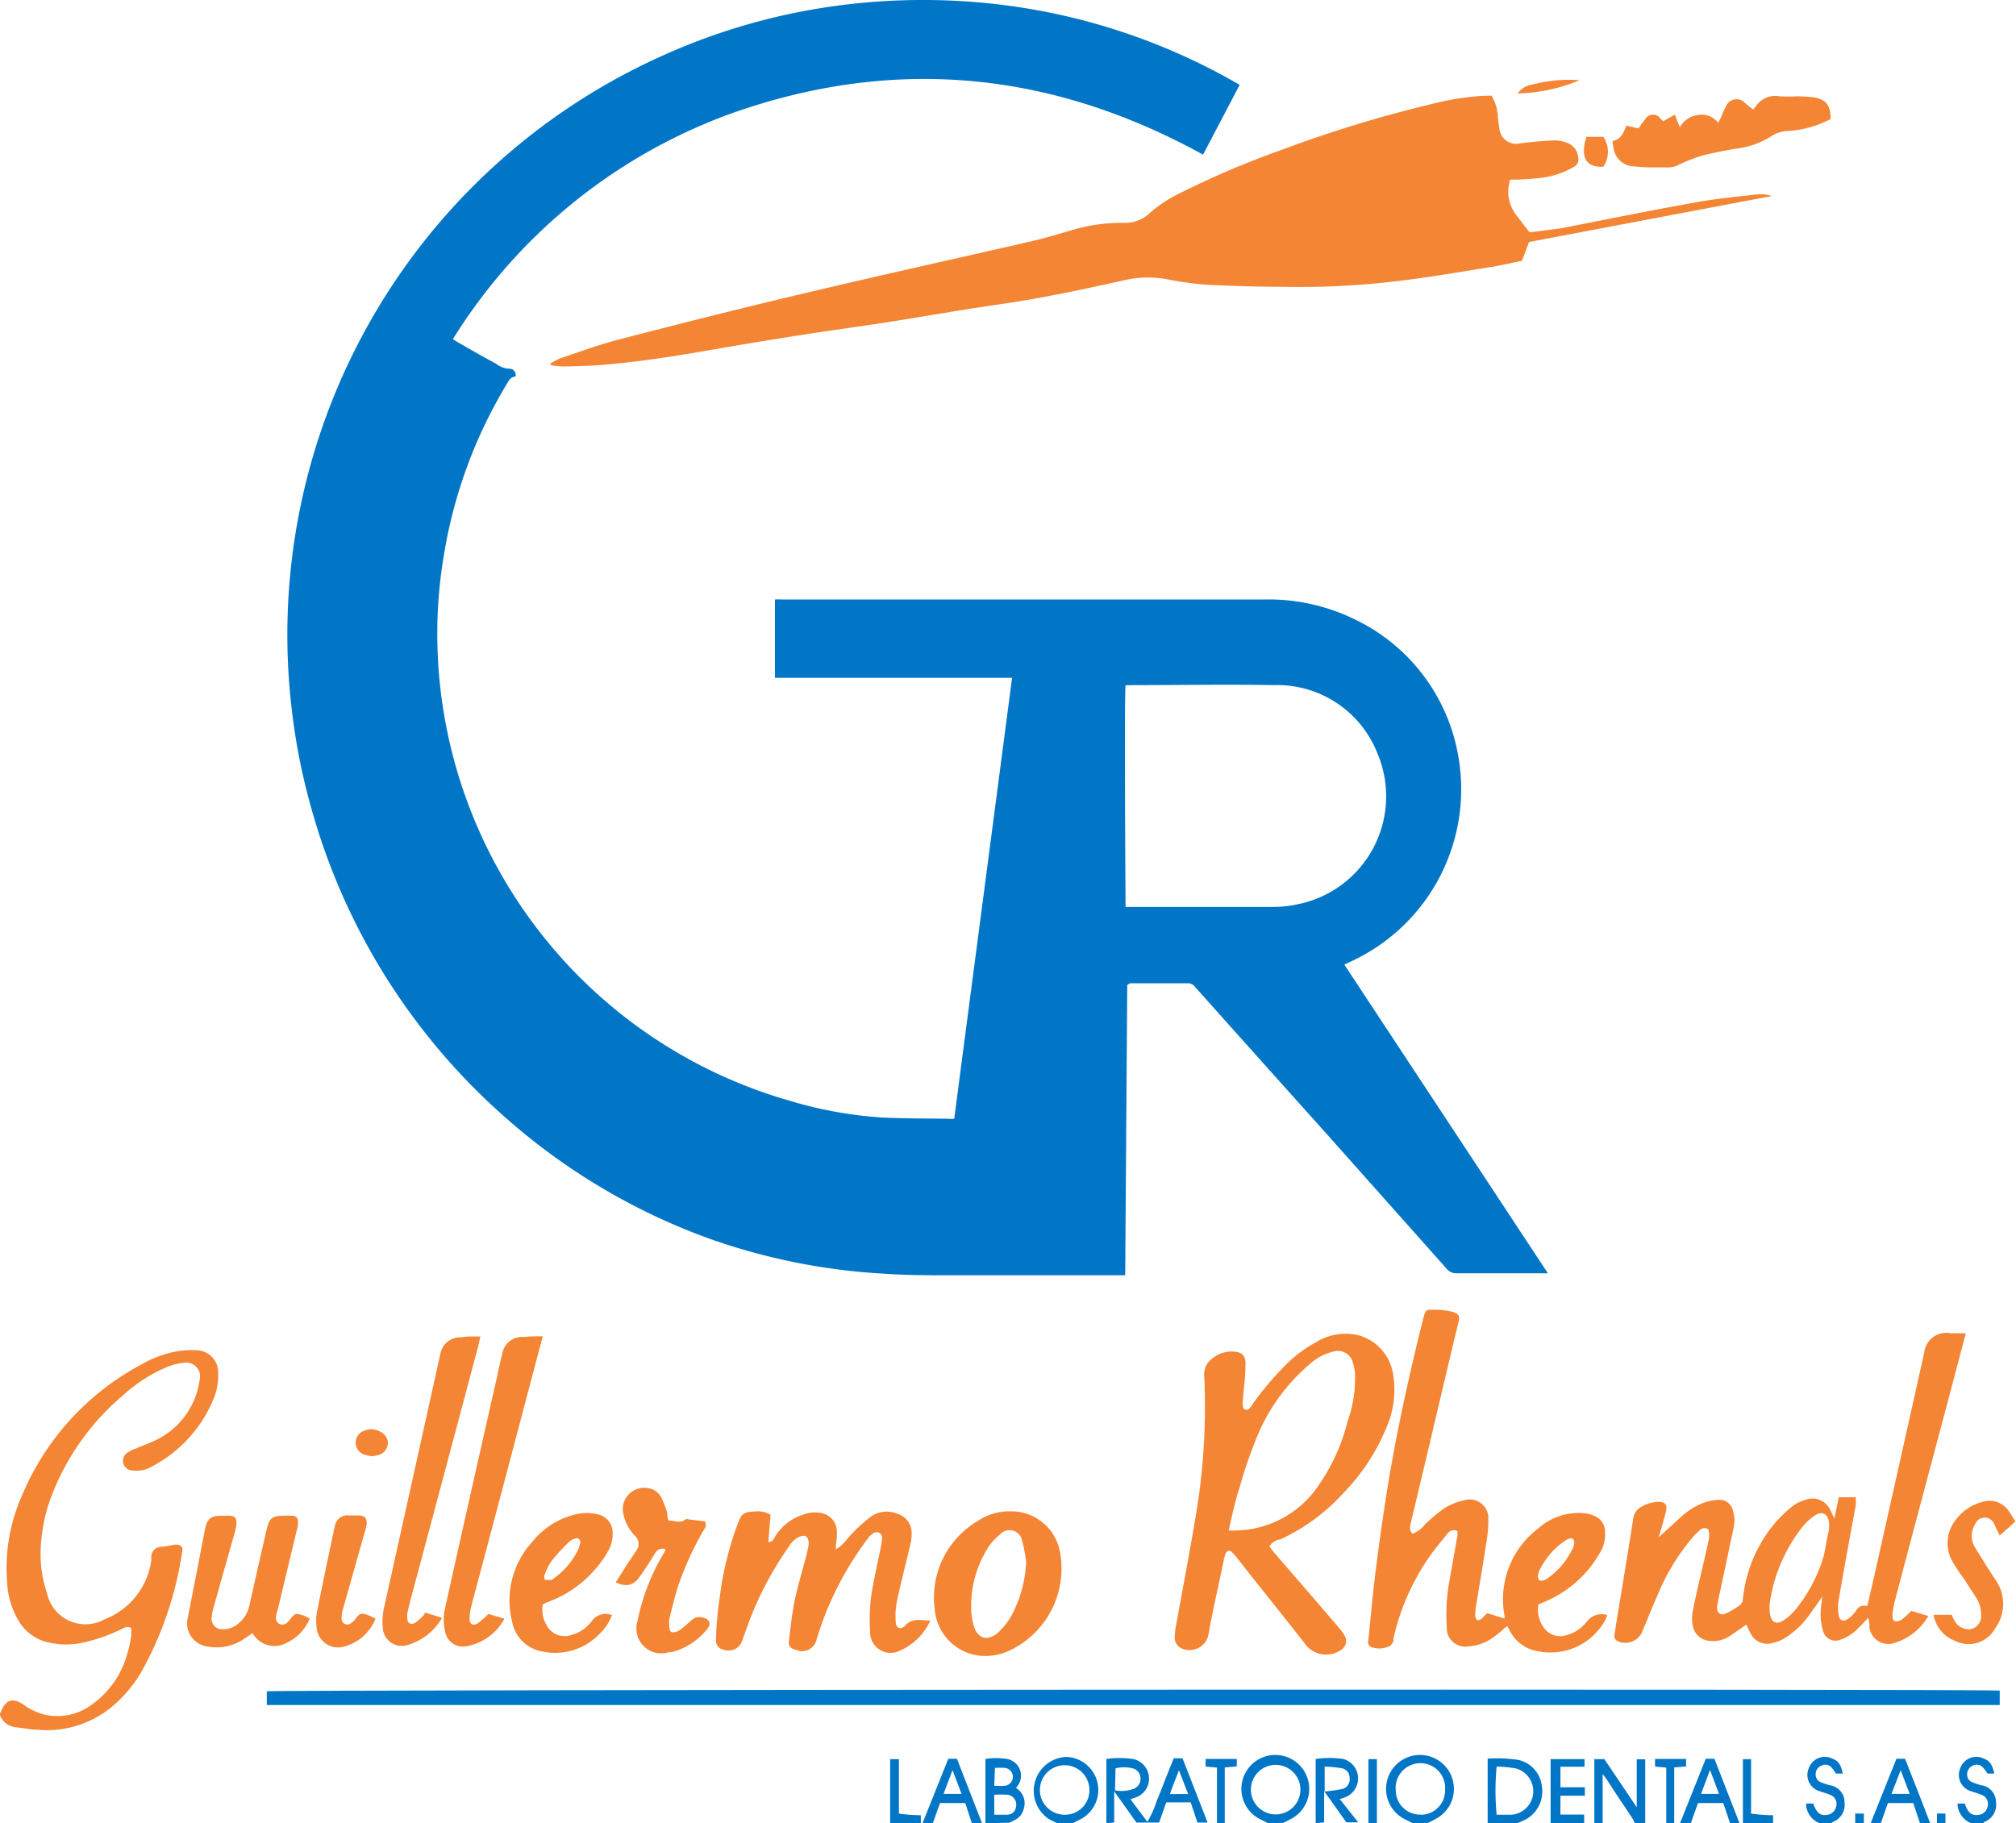 <svg xmlns="http://www.w3.org/2000/svg" viewBox="0 0 118.86 107.51"><defs><style>.cls-1{fill:#f48534;}.cls-2{fill:#0276c6;}</style></defs><g id="Capa_2" data-name="Capa 2"><g id="Arte"><g id="fzmm6j"><path class="cls-1" d="M0,101s.05,0,.06-.08c.28-.7.69-.83,1.33-.4a3.57,3.57,0,0,0,1.21.58,3.43,3.43,0,0,0,2.93-.67,5.44,5.44,0,0,0,2-3,6.18,6.18,0,0,0,.2-.93,2.78,2.78,0,0,0,0-.5c-.26-.14-.41,0-.57.07a10.54,10.54,0,0,1-2.31.8A4.56,4.56,0,0,1,3,96.88a2.74,2.74,0,0,1-1.81-1.16,4.87,4.87,0,0,1-.77-2.4,10.55,10.55,0,0,1,.88-5.14,15.53,15.53,0,0,1,7-7.7,6.37,6.37,0,0,1,2.1-.79,5.29,5.29,0,0,1,1.19-.07A1.3,1.3,0,0,1,12.86,81a3.35,3.35,0,0,1-.21,1.33A7.82,7.82,0,0,1,9,86.45a1.72,1.72,0,0,1-.6.24,2,2,0,0,1-.73,0,.57.57,0,0,1-.42-.52.58.58,0,0,1,.35-.56A2,2,0,0,1,8,85.42c.47-.21,1-.38,1.42-.62a4.62,4.62,0,0,0,2.35-3.44.81.81,0,0,0-.93-1,3.48,3.48,0,0,0-1,.25,9.14,9.14,0,0,0-2.6,1.68,14.56,14.56,0,0,0-4.3,6.19,9.85,9.85,0,0,0-.54,2.84,7.08,7.08,0,0,0,.37,2.62,2.32,2.32,0,0,0,3.41,1.54A4.35,4.35,0,0,0,8.92,92l0-.2a.59.59,0,0,1,.61-.59,6.85,6.85,0,0,0,.79-.13c.33,0,.49.11.42.43a20.86,20.86,0,0,1-2.4,7.07,8,8,0,0,1-1.74,2.06A6,6,0,0,1,2.25,102c-.42,0-.83-.1-1.24-.14a1.13,1.13,0,0,1-1-.69Z"/><path class="cls-2" d="M65.23,107.51v-3.79a5.77,5.77,0,0,1,1.56,0,1.18,1.18,0,0,1,.11,2.29l-.25.09,1,1.33a6.37,6.37,0,0,0,.55-1.24c.18-.42.34-.84.5-1.26l.5-1.25h.52l1.48,3.79h-.6l-.4-1.19H68.76l-.42,1.19H67l-1.31-1.84v1.84Zm.51-1.94a2,2,0,0,0,1.07-.08.62.62,0,0,0,.43-.65.61.61,0,0,0-.47-.57,2.23,2.23,0,0,0-1,0Zm4.31.22-.54-1.4-.29.74c-.08.21-.16.42-.24.66Z"/><path class="cls-2" d="M94,107.51v-3.78h.59l1.91,2.84v-2.83l.5,0v3.82h-.6a2.22,2.22,0,0,0-.14-.31c-.48-.74-1-1.48-1.46-2.22-.08-.12-.17-.23-.31-.42v3Z"/><path class="cls-2" d="M87.71,107.51V103.7a8.66,8.66,0,0,1,1.77.07,1.78,1.78,0,0,1,1.43,1.6,1.87,1.87,0,0,1-1,1.94l-.45.2Zm.53-3.34a14.94,14.94,0,0,0,0,2.84c.28,0,.56,0,.85,0a1.39,1.39,0,0,0,.28-2.73A7.28,7.28,0,0,0,88.24,104.17Z"/><path class="cls-2" d="M62.32,107.51l-.44-.22a2,2,0,0,1,1-3.69,1.95,1.95,0,0,1,.76,3.71l-.39.2Zm.44-.5a1.44,1.44,0,0,0,1.47-1.45,1.46,1.46,0,0,0-1.46-1.47,1.46,1.46,0,0,0,0,2.92Z"/><path class="cls-2" d="M74.76,107.51l-.43-.22a2,2,0,1,1,1.72,0l-.38.2Zm1.91-2a1.46,1.46,0,0,0-1.48-1.44,1.46,1.46,0,1,0,1.48,1.44Z"/><path class="cls-2" d="M83.29,107.51l-.43-.22a2,2,0,1,1,1.72,0l-.38.2Zm.46-.5a1.43,1.43,0,0,0,1.45-1.46,1.46,1.46,0,1,0-2.91,0A1.43,1.43,0,0,0,83.75,107Z"/><path class="cls-2" d="M58.1,107.51v-3.79a4.13,4.13,0,0,1,1.27,0,1,1,0,0,1,.63,1.58.5.5,0,0,1-.1.13,1.05,1.05,0,0,1,.46,1.22,1,1,0,0,1-.59.7l-.26.13Zm.52-.5h.72c.36,0,.55-.22.57-.52a.58.58,0,0,0-.53-.66,6.42,6.42,0,0,0-.76,0Zm0-1.71a4.31,4.31,0,0,0,.64,0,.53.53,0,0,0,0-1.05,4,4,0,0,0-.6,0Z"/><path class="cls-2" d="M77.57,107.51v-3.79a5.82,5.82,0,0,1,1.62,0,1.19,1.19,0,0,1,.09,2.27l-.29.1,1.09,1.37h-.7l-1.31-1.84v1.84Zm.53-3.34v1.47a9.47,9.47,0,0,0,1-.14.59.59,0,0,0,.47-.67.57.57,0,0,0-.52-.57A7,7,0,0,0,78.1,104.17Z"/><path class="cls-2" d="M54.39,107.51l1.52-3.8h.51l1.48,3.8h-.6l-.39-1.19H55.42L55,107.51Zm1.77-3.13-.53,1.4h1.06Z"/><path class="cls-2" d="M99.05,107.51l1.52-3.8h.51l1.48,3.8H102l-.4-1.19h-1.49l-.42,1.19Zm1.77-3.14-.53,1.41h1.06Z"/><path class="cls-2" d="M110.29,107.51l1.52-3.8h.51c.49,1.26,1,2.53,1.48,3.8h-.6l-.4-1.19h-1.49l-.42,1.19Zm1.77-3.13-.54,1.4h1.07Z"/><path class="cls-2" d="M91.42,107.51v-3.78h2l0,.45H92v1.21h1.44l0,.5H92V107H93.4l0,.51Z"/><path class="cls-2" d="M116.21,107.51a1.3,1.3,0,0,1-.79-1,1.37,1.37,0,0,1,0-.16h.42a.82.82,0,0,0,.06.16c.17.41.38.56.75.51a.62.62,0,0,0,.54-.51.56.56,0,0,0-.33-.66c-.21-.1-.44-.15-.66-.23a1,1,0,0,1-.62-1.37,1,1,0,0,1,1.38-.55c.35.13.49.32.62.88l-.4,0a2.51,2.51,0,0,0-.29-.38.48.48,0,0,0-.56-.09.54.54,0,0,0-.35.5.47.47,0,0,0,.3.48,4.56,4.56,0,0,0,.52.18,1,1,0,0,1,.88,1,1.08,1.08,0,0,1-.68,1.16s-.07.07-.11.1Z"/><path class="cls-2" d="M107.28,107.51a1.28,1.28,0,0,1-.79-1,1.37,1.37,0,0,1,0-.16h.42a.82.82,0,0,0,.06.16c.17.41.38.56.74.51a.63.63,0,0,0,.55-.51.56.56,0,0,0-.33-.66c-.21-.1-.44-.15-.66-.23a1,1,0,0,1-.62-1.37,1,1,0,0,1,1.38-.55c.35.13.49.32.62.88l-.41,0a2,2,0,0,0-.28-.38.49.49,0,0,0-.56-.09.53.53,0,0,0-.35.5.47.47,0,0,0,.3.48,4.56,4.56,0,0,0,.52.18,1,1,0,0,1,.88,1,1.08,1.08,0,0,1-.68,1.16s-.08.07-.11.1Z"/><path class="cls-2" d="M71.75,107.51v-3.28l-.67-.06v-.45h1.84l0,.44-.71.06v3.29Z"/><path class="cls-2" d="M98.24,107.51v-3.28l-.66-.06v-.45h1.83l0,.44-.7.06v3.29Z"/><path class="cls-2" d="M52.48,107.51v-3.78H53v3.21a9.1,9.1,0,0,0,1.29.1l0,.47Z"/><path class="cls-2" d="M102.76,107.51v-3.78h.48v3.21a9.25,9.25,0,0,0,1.3.1l0,.47Z"/><path class="cls-2" d="M80.68,107.51v-3.78l.5,0v3.82Z"/><path class="cls-2" d="M109.38,107.51v-.57l.51,0v.61Z"/><path class="cls-2" d="M114.2,107.51v-.57l.5,0v.61Z"/><path class="cls-2" d="M66.46,58.09,66.34,75.2l-.43,0H64.15c-2.7,0-5.41,0-8.12,0-1.32,0-2.65,0-4-.1A36.8,36.8,0,0,1,41.71,73a37.23,37.23,0,0,1-12-7.18,37.73,37.73,0,0,1-11.31-18,36.82,36.82,0,0,1-1.2-6A37.42,37.42,0,0,1,38.78,3.41,36.89,36.89,0,0,1,48.08.53,38,38,0,0,1,56.73.07,36.92,36.92,0,0,1,72.25,4.53l.84.47L70.93,9.12C62.1,4.25,52.92,3.3,43.4,6.59A32.22,32.22,0,0,0,26.7,20l.32.2c.74.42,1.48.85,2.23,1.25a1.3,1.3,0,0,0,.77.29.37.37,0,0,1,.37.47c-.26,0-.37.2-.49.4a28.29,28.29,0,0,0-3.73,10.13,27.78,27.78,0,0,0-.36,5.9A28.65,28.65,0,0,0,46.5,64.89a24.32,24.32,0,0,0,5.41,1c1.32.07,2.64.06,4,.08a1.59,1.59,0,0,0,.35,0c1.13-8.64,2.27-17.28,3.41-26H45.69V35.35a2.45,2.45,0,0,1,.38,0c.33,0,.67,0,1,0H74.52a11.55,11.55,0,0,1,5.33,1.16A11,11,0,0,1,86,44.72a11.18,11.18,0,0,1-6.19,11.9l-.55.26,12,18.2-.41,0H85.92a.73.73,0,0,1-.64-.28l-7.12-8q-3.85-4.29-7.69-8.59a.52.52,0,0,0-.42-.23H66.63A1.28,1.28,0,0,0,66.46,58.09Zm-.1-17.68c-.08,1,0,12.67,0,13.07h8.71a7.08,7.08,0,0,0,1.45-.16A6.49,6.49,0,0,0,81.2,44.4a6.34,6.34,0,0,0-6.09-4c-2.78-.05-5.55,0-8.33,0Z"/><path class="cls-1" d="M87.94,5.64a2.65,2.65,0,0,1,.37,1.2c0,.25.07.5.09.75a1,1,0,0,0,1.2.87,20,20,0,0,1,2.05-.18,1.81,1.81,0,0,1,.68.12,1,1,0,0,1,.72.93.46.46,0,0,1-.24.5,5,5,0,0,1-1.89.65c-.46.06-.93.08-1.39.11l-.49,0a2.25,2.25,0,0,0,.37,2.11l.77,1L92,13.47c2.65-.52,5.3-1.06,8-1.54,1.2-.22,2.42-.33,3.63-.47a2,2,0,0,1,.83.1L90.15,14.27l-.42,1.11c-.65.13-1.29.29-2,.39-1.77.29-3.53.59-5.3.8a48.32,48.32,0,0,1-6.91.34c-1.45,0-2.91-.05-4.36-.12a18.38,18.38,0,0,1-2.33-.32,6.25,6.25,0,0,0-2.62.07c-1.6.36-3.2.7-4.81,1-1.41.26-2.84.46-4.25.67L52.34,19c-1.73.26-3.47.5-5.2.77-1.48.23-3,.48-4.45.73-2.33.41-4.67.8-7,1-.82.08-1.64.09-2.46.11a5.16,5.16,0,0,1-.77-.08v-.1a3.8,3.8,0,0,1,.6-.31c1.13-.38,2.24-.79,3.39-1.09,3.6-.93,7.21-1.85,10.83-2.7,4.53-1.08,9.08-2.08,13.61-3.12.77-.18,1.52-.41,2.27-.63a10.32,10.32,0,0,1,3.12-.44,2.07,2.07,0,0,0,1.5-.57,7.72,7.72,0,0,1,1.75-1.16,52.43,52.43,0,0,1,6-2.56,74.86,74.86,0,0,1,8.9-2.72,16.11,16.11,0,0,1,3-.48Z"/><path class="cls-1" d="M115.9,78.62c-.26,1-.5,1.89-.74,2.81-1.15,4.34-2.31,8.67-3.45,13a5.42,5.42,0,0,0-.13.79c0,.15,0,.35.16.38a.55.55,0,0,0,.4-.11,6.08,6.08,0,0,0,.55-.5l1,.3a3.45,3.45,0,0,1-2,1.59,1.12,1.12,0,0,1-1.47-.9c0-.18,0-.36-.08-.58-.21.22-.39.43-.59.62a2.55,2.55,0,0,1-1,.65.76.76,0,0,1-1.07-.51,3.57,3.57,0,0,1-.07-1.69c0-.11,0-.22.05-.35-.39.54-.74,1.09-1.16,1.58a5.63,5.63,0,0,1-1,.85,2.45,2.45,0,0,1-.78.33,1.09,1.09,0,0,1-1.31-.57c-.09-.15-.16-.33-.25-.51l-1,.69a1.78,1.78,0,0,1-1.15.27,1.09,1.09,0,0,1-1-.85,2.25,2.25,0,0,1,0-.93c.19-1,.44-2,.67-3,.08-.36.17-.71.24-1.08a1.35,1.35,0,0,0,0-.72.39.39,0,0,0-.52.07,4.3,4.3,0,0,0-.55.58A12.75,12.75,0,0,0,98,93.44c-.42.93-.8,1.87-1.19,2.81a1.08,1.08,0,0,1-1.46.51.33.33,0,0,1-.16-.38c.07-.46.14-.92.22-1.39.3-1.81.6-3.62.88-5.43a.91.91,0,0,1,.49-.71,2,2,0,0,1,1-.29c.41,0,.54.19.44.58s-.27,1-.41,1.45c0,.06,0,.12-.07.11l1.37-1.25a4.2,4.2,0,0,1,1.35-.84,2.92,2.92,0,0,1,.88-.17.8.8,0,0,1,.82.61,1.93,1.93,0,0,1,.06,1l-.78,3.67c-.08.34-.15.69-.2,1s.15.58.49.43a4.45,4.45,0,0,0,.89-.53.53.53,0,0,0,.14-.36,8.31,8.31,0,0,1,1.73-4.26,8,8,0,0,1,1.16-1.16,2.41,2.41,0,0,1,.8-.4,1.15,1.15,0,0,1,1.45.58c.08.14.14.3.25.52l.26-1.25h1a3.88,3.88,0,0,1,0,.48c-.34,1.85-.69,3.71-1,5.56a2.69,2.69,0,0,0,0,.94c.05.29.29.37.53.2a1.9,1.9,0,0,0,.49-.49.53.53,0,0,1,.66-.27c.15-.63.29-1.24.43-1.86q1.47-6.54,2.93-13.09A1.3,1.3,0,0,1,115,78.62C115.26,78.61,115.56,78.62,115.9,78.62Zm-8.06,11.56h0c0-.14,0-.27,0-.4-.08-.53-.41-.7-.85-.41a3.55,3.55,0,0,0-.7.64,9.42,9.42,0,0,0-1.92,4.34,2.48,2.48,0,0,0,0,.9c.09.42.38.55.75.32a3.23,3.23,0,0,0,.71-.62,9,9,0,0,0,1.71-3.26C107.64,91.19,107.72,90.68,107.84,90.18Z"/><path class="cls-2" d="M117.9,99.69v.85H15.73v-.81C16.11,99.64,116.72,99.59,117.9,99.69Z"/><path class="cls-1" d="M88.87,95.87c-.24.2-.47.42-.72.6a2.8,2.8,0,0,1-1.57.61,1.09,1.09,0,0,1-1.28-1.14,11,11,0,0,1,.15-2.69l.48-2.71c0-.08,0-.16,0-.26a.47.47,0,0,0-.62.2c-.32.38-.64.77-.93,1.17a13.67,13.67,0,0,0-2.21,4.9c0,.24-.08.48-.35.56a1.35,1.35,0,0,1-1,0,.29.29,0,0,1-.15-.34c.14-1.36.26-2.73.43-4.09s.39-2.94.62-4.41c.48-3.09,1.13-6.14,1.86-9.17.11-.47.23-.94.35-1.41s.18-.46.55-.46a4.72,4.72,0,0,1,1.13.12c.45.12.46.29.37.66-.48,1.95-.93,3.9-1.39,5.85s-.93,3.93-1.4,5.89c-.06.24-.13.48.1.69a1.62,1.62,0,0,0,.69-.51,9.25,9.25,0,0,1,1.19-1,3.6,3.6,0,0,1,1.15-.46,1.1,1.1,0,0,1,1.43,1.12,7.79,7.79,0,0,1-.13,1.44c-.19,1.27-.41,2.54-.62,3.8,0,.25-.1.5.09.71.31,0,.37-.27.61-.41l1,.31a.72.72,0,0,0,0-.19,5.24,5.24,0,0,1,2-5.13,3.58,3.58,0,0,1,2.59-.9,1.92,1.92,0,0,1,.67.15,1,1,0,0,1,.67,1,2,2,0,0,1-.3,1.19A6.72,6.72,0,0,1,91,94.48l-.3.13a1.77,1.77,0,0,0,.29,1.32,1.18,1.18,0,0,0,1.4.48,2.23,2.23,0,0,0,1.15-.77,1.08,1.08,0,0,1,1.22-.4,2.83,2.83,0,0,1-.15.35,3.68,3.68,0,0,1-3.87,1.79A2.27,2.27,0,0,1,89,96.13l-.12-.22ZM92.82,91c0-.23-.11-.33-.28-.28a1.14,1.14,0,0,0-.31.16,4.47,4.47,0,0,0-1.47,1.73,1.4,1.4,0,0,0-.09.29c0,.25.09.37.35.28a.94.94,0,0,0,.26-.14,4.48,4.48,0,0,0,1.45-1.75A1.55,1.55,0,0,0,92.82,91Z"/><path class="cls-1" d="M74.84,91.19l.28.36c1.27,1.47,2.54,2.93,3.8,4.41a2.68,2.68,0,0,1,.35.48.62.62,0,0,1-.23.87,1.55,1.55,0,0,1-2-.25c-1.32-1.71-2.69-3.38-4-5.06a5.9,5.9,0,0,0-.39-.46c-.15-.15-.31-.11-.4.08a2.79,2.79,0,0,0-.09.34c-.31,1.5-.66,3-.93,4.51a1.14,1.14,0,0,1-1.57.73.69.69,0,0,1-.4-.6,4,4,0,0,1,.05-.6c.45-2.49.94-5,1.33-7.49A38.45,38.45,0,0,0,71,81.16a1.15,1.15,0,0,1,.5-1.07A1.74,1.74,0,0,1,73,79.74c.32.08.46.34.43.75,0,.68-.1,1.37-.15,2.05a1.79,1.79,0,0,0,0,.4.21.21,0,0,0,.37.12,1.49,1.49,0,0,0,.24-.32,18.27,18.27,0,0,1,2-2.34,7.63,7.63,0,0,1,1.73-1.27,3.28,3.28,0,0,1,2.52-.38,2.82,2.82,0,0,1,2,2.33,5.43,5.43,0,0,1-.36,3,12,12,0,0,1-2.51,3.89,11.58,11.58,0,0,1-3.8,2.81A.86.86,0,0,0,74.84,91.19Zm-2.4-.94.4,0A6,6,0,0,0,77.44,88a11.34,11.34,0,0,0,2-4.15A7.67,7.67,0,0,0,79.89,81a2.73,2.73,0,0,0-.14-.69.91.91,0,0,0-1.15-.61,3.14,3.14,0,0,0-1.36.72A11.24,11.24,0,0,0,74,85a24.46,24.46,0,0,0-.91,2.7C72.82,88.49,72.65,89.35,72.44,90.25Z"/><path class="cls-1" d="M54.85,95.56A3.53,3.53,0,0,1,53,97.36a1.21,1.21,0,0,1-1.7-1.13,11.24,11.24,0,0,1,.06-2.09c.15-1,.39-2,.59-3A2.63,2.63,0,0,0,52,90.7a.32.32,0,0,0-.52-.28,1,1,0,0,0-.32.31,18.94,18.94,0,0,0-3,5.89.88.88,0,0,1-1.22.67c-.35-.1-.47-.2-.42-.56.09-.8.18-1.6.34-2.38s.46-1.78.69-2.66c.05-.21.1-.43.13-.64,0-.43-.17-.59-.58-.42a1.46,1.46,0,0,0-.6.58,20.55,20.55,0,0,0-2,3.57c-.27.63-.49,1.28-.73,1.92a.84.84,0,0,1-1.1.58.54.54,0,0,1-.45-.63c0-.81.1-1.63.21-2.44a19.25,19.25,0,0,1,1.07-4.37c.22-.59.35-.69,1-.71a1.46,1.46,0,0,1,.93.19l-.13,1.61c.28,0,.32-.2.41-.34a3,3,0,0,1,1.62-1.27,1.92,1.92,0,0,1,1.09-.1,1.11,1.11,0,0,1,.92,1.09c0,.23,0,.47-.05.7a1.6,1.6,0,0,0,0,.34,1.88,1.88,0,0,0,.35-.25c.22-.23.41-.49.64-.71a8.47,8.47,0,0,1,1-.91,1.62,1.62,0,0,1,1.62-.22,1.18,1.18,0,0,1,.85,1.12,2.63,2.63,0,0,1-.09.74c-.25,1.09-.54,2.17-.77,3.26a4.3,4.3,0,0,0-.08,1.24c0,.4.29.51.57.23C53.77,95.39,54.27,95.55,54.85,95.56Z"/><path class="cls-1" d="M59.57,89.12a2.91,2.91,0,0,1,2.94,2.49,5.34,5.34,0,0,1-3.06,5.75,3.33,3.33,0,0,1-1.71.27,3,3,0,0,1-2.63-2.73,5.24,5.24,0,0,1,2.52-5.2A3.27,3.27,0,0,1,59.57,89.12Zm.93,3a7.9,7.9,0,0,0-.24-1.27.75.75,0,0,0-1.3-.37,3.22,3.22,0,0,0-.7.77,6.4,6.4,0,0,0-1,3.29,4.22,4.22,0,0,0,.12,1.23c.22.88.87,1.06,1.52.45a4.47,4.47,0,0,0,.73-.94A7.41,7.41,0,0,0,60.5,92.09Z"/><path class="cls-1" d="M32,78.8c-.31,1.16-.59,2.24-.88,3.32q-1.65,6.27-3.32,12.54a3.42,3.42,0,0,0-.12.78c0,.34.22.46.49.28a6.19,6.19,0,0,0,.63-.55l.94.28a3.17,3.17,0,0,1-2.26,1.63,1.06,1.06,0,0,1-1.24-.91,2.89,2.89,0,0,1,0-1.34q1.51-6.8,3.05-13.58c.1-.47.2-.94.32-1.41a1.18,1.18,0,0,1,1.28-1C31.3,78.79,31.63,78.8,32,78.8Z"/><path class="cls-1" d="M28.32,78.81l-.1.47q-2,7.53-4,15c-.07.28-.14.55-.2.83a1,1,0,0,0,0,.35c0,.27.22.37.46.23a4,4,0,0,0,.49-.43.7.7,0,0,0,.09-.17l1,.31a3.44,3.44,0,0,1-2,1.59A1.12,1.12,0,0,1,22.57,96a3.62,3.62,0,0,1,.05-1.09c1-4.52,2-9,3-13.54.12-.5.22-1,.34-1.51a1.18,1.18,0,0,1,1.24-1C27.57,78.79,27.92,78.81,28.32,78.81Z"/><path class="cls-1" d="M103.36,6.46a1.64,1.64,0,0,0,.17-.2,1.37,1.37,0,0,1,1.4-.58,9.17,9.17,0,0,0,1,0,8.94,8.94,0,0,1,1,.06c.74.12,1,.47,1,1.28a6.17,6.17,0,0,1-2.46.7,1.91,1.91,0,0,0-1,.29,5,5,0,0,1-2.15.76c-.67.12-1.35.24-2,.42a9.22,9.22,0,0,0-1.35.53,1.36,1.36,0,0,1-.72.15c-.34,0-.7,0-1,0a8.67,8.67,0,0,1-.89-.06,1.24,1.24,0,0,1-1.23-1.11,3,3,0,0,1-.06-.38c.49-.09.66-.49.81-.91l.72.16c.13-.17.24-.35.38-.51A.53.53,0,0,1,97.9,7l.16.15.68-.39.3.74a1.43,1.43,0,0,1,1.08-.72,1.22,1.22,0,0,1,1.18.46c.07-.13.13-.23.17-.32a6.07,6.07,0,0,1,.31-.69.67.67,0,0,1,1.1-.16Z"/><path class="cls-1" d="M18.26,95.44a2.72,2.72,0,0,1-1.37,1.44,1.48,1.48,0,0,1-2-.58c-.14.09-.28.2-.43.29a2.87,2.87,0,0,1-2.23.5,1.38,1.38,0,0,1-1.15-1.74q.51-2.58,1-5.15c.14-.66.34-.82,1-.82h.45c.31,0,.42.14.41.45a2.45,2.45,0,0,1-.1.54c-.43,1.51-.85,3-1.28,4.53a2.52,2.52,0,0,0-.08.54.6.6,0,0,0,.58.63,1.37,1.37,0,0,0,1-.34,1.82,1.82,0,0,0,.65-1.09c.33-1.47.66-2.93,1-4.4.15-.71.33-.86,1-.86a4.13,4.13,0,0,1,.5,0c.26,0,.36.14.36.4a1.62,1.62,0,0,1-.07.44L16.4,94.81a4.56,4.56,0,0,0-.13.53.39.39,0,0,0,.21.42.4.4,0,0,0,.46-.09,1.54,1.54,0,0,0,.17-.19c.26-.33.32-.36.71-.24C18,95.29,18.08,95.36,18.26,95.44Z"/><path class="cls-1" d="M32,94.61a1.75,1.75,0,0,0,.2,1.17,1.2,1.2,0,0,0,1.52.62,2.21,2.21,0,0,0,1.17-.81,1,1,0,0,1,1.19-.35,2.89,2.89,0,0,1-.79,1.16,3.6,3.6,0,0,1-3.23,1,2.2,2.2,0,0,1-1.87-1.79,5.11,5.11,0,0,1,1.21-4.71,4.62,4.62,0,0,1,2.45-1.58,2.76,2.76,0,0,1,1.48,0,1.1,1.1,0,0,1,.79,1.1,2,2,0,0,1-.3,1.1,6.78,6.78,0,0,1-3.5,2.94A2.15,2.15,0,0,0,32,94.61ZM34.22,91c0-.23-.12-.34-.29-.28a1,1,0,0,0-.39.21,11.76,11.76,0,0,0-1,1.09,3,3,0,0,0-.41.79.38.38,0,0,0,0,.35c.08,0,.24,0,.37,0a.42.42,0,0,0,.17-.1,4.48,4.48,0,0,0,1.45-1.75C34.17,91.14,34.19,91,34.22,91Z"/><path class="cls-1" d="M36.3,93.31c.32-.49.62-1,.91-1.41.09-.14.19-.28.27-.42a.65.65,0,0,0-.07-.94,2.71,2.71,0,0,1-.65-1.23,1.26,1.26,0,0,1,1.37-1.57,1.06,1.06,0,0,1,.85.54,6.17,6.17,0,0,1,.36.93c0,.14,0,.29.08.45.36,0,.7.19,1-.07a.17.17,0,0,1,.14,0l1,.12c.13.26,0,.41-.1.56A19.18,19.18,0,0,0,40,93.47c-.21.65-.37,1.32-.54,2a1.34,1.34,0,0,0,0,.35c0,.16,0,.38.16.43a.67.67,0,0,0,.46-.13c.24-.17.46-.38.69-.58a.68.68,0,0,1,.65-.16c.43.09.54.38.25.71a3.91,3.91,0,0,1-2.07,1.33l-.15,0a1.47,1.47,0,0,1-1.86-1.85A12.44,12.44,0,0,1,39,91.82c.08-.13.15-.26.22-.39a.78.78,0,0,1,0-.09.52.52,0,0,0-.6.25c-.3.49-.62,1-.94,1.43S37,93.62,36.3,93.31Z"/><path class="cls-1" d="M114,95.22h1.07a2.85,2.85,0,0,0,.19.39.93.93,0,0,0,1,.44.79.79,0,0,0,.54-.86,1.83,1.83,0,0,0-.3-1c-.21-.33-.43-.64-.64-1a11.51,11.51,0,0,1-.75-1.12,2.18,2.18,0,0,1,.17-2.41,2.83,2.83,0,0,1,1.58-1.09,1.36,1.36,0,0,1,1.59.56,6.89,6.89,0,0,1,.37.59l-.44.4-.48.42-.18-.36c-.05-.1-.09-.22-.15-.32a.6.6,0,0,0-1.11,0,1.31,1.31,0,0,0,0,1.42c.39.62.77,1.25,1.18,1.86a2.46,2.46,0,0,1,0,2.87,1.79,1.79,0,0,1-2.39.74A2,2,0,0,1,114,95.22Z"/><path class="cls-1" d="M22.14,95.45a2.76,2.76,0,0,1-1.95,1.67A1.27,1.27,0,0,1,18.67,96a3,3,0,0,1,0-.85c.32-1.61.66-3.23,1-4.84a2.46,2.46,0,0,1,.07-.29.74.74,0,0,1,.81-.66h.6c.37,0,.51.2.46.56a3.54,3.54,0,0,1-.11.44l-1.29,4.56a1.66,1.66,0,0,0-.07.49.34.34,0,0,0,.56.3,1,1,0,0,0,.25-.24c.27-.35.33-.37.75-.23C21.85,95.3,22,95.37,22.14,95.45Z"/><path class="cls-1" d="M21.91,85.87a3.13,3.13,0,0,1-.44-.1.74.74,0,0,1,0-1.4,1,1,0,0,1,.83,0,.81.81,0,0,1,.57.7.78.78,0,0,1-.52.72A3.13,3.13,0,0,1,21.91,85.87Z"/><path class="cls-1" d="M94.53,9.83c-.84.05-1.23-.36-1.13-1.16,0-.2.09-.38.13-.6h1A1.57,1.57,0,0,1,94.53,9.83Z"/><path class="cls-1" d="M93.12,4.73a9.89,9.89,0,0,1-3.64.78A1.22,1.22,0,0,1,90.29,5,8.43,8.43,0,0,1,93.12,4.73Z"/></g></g></g></svg>